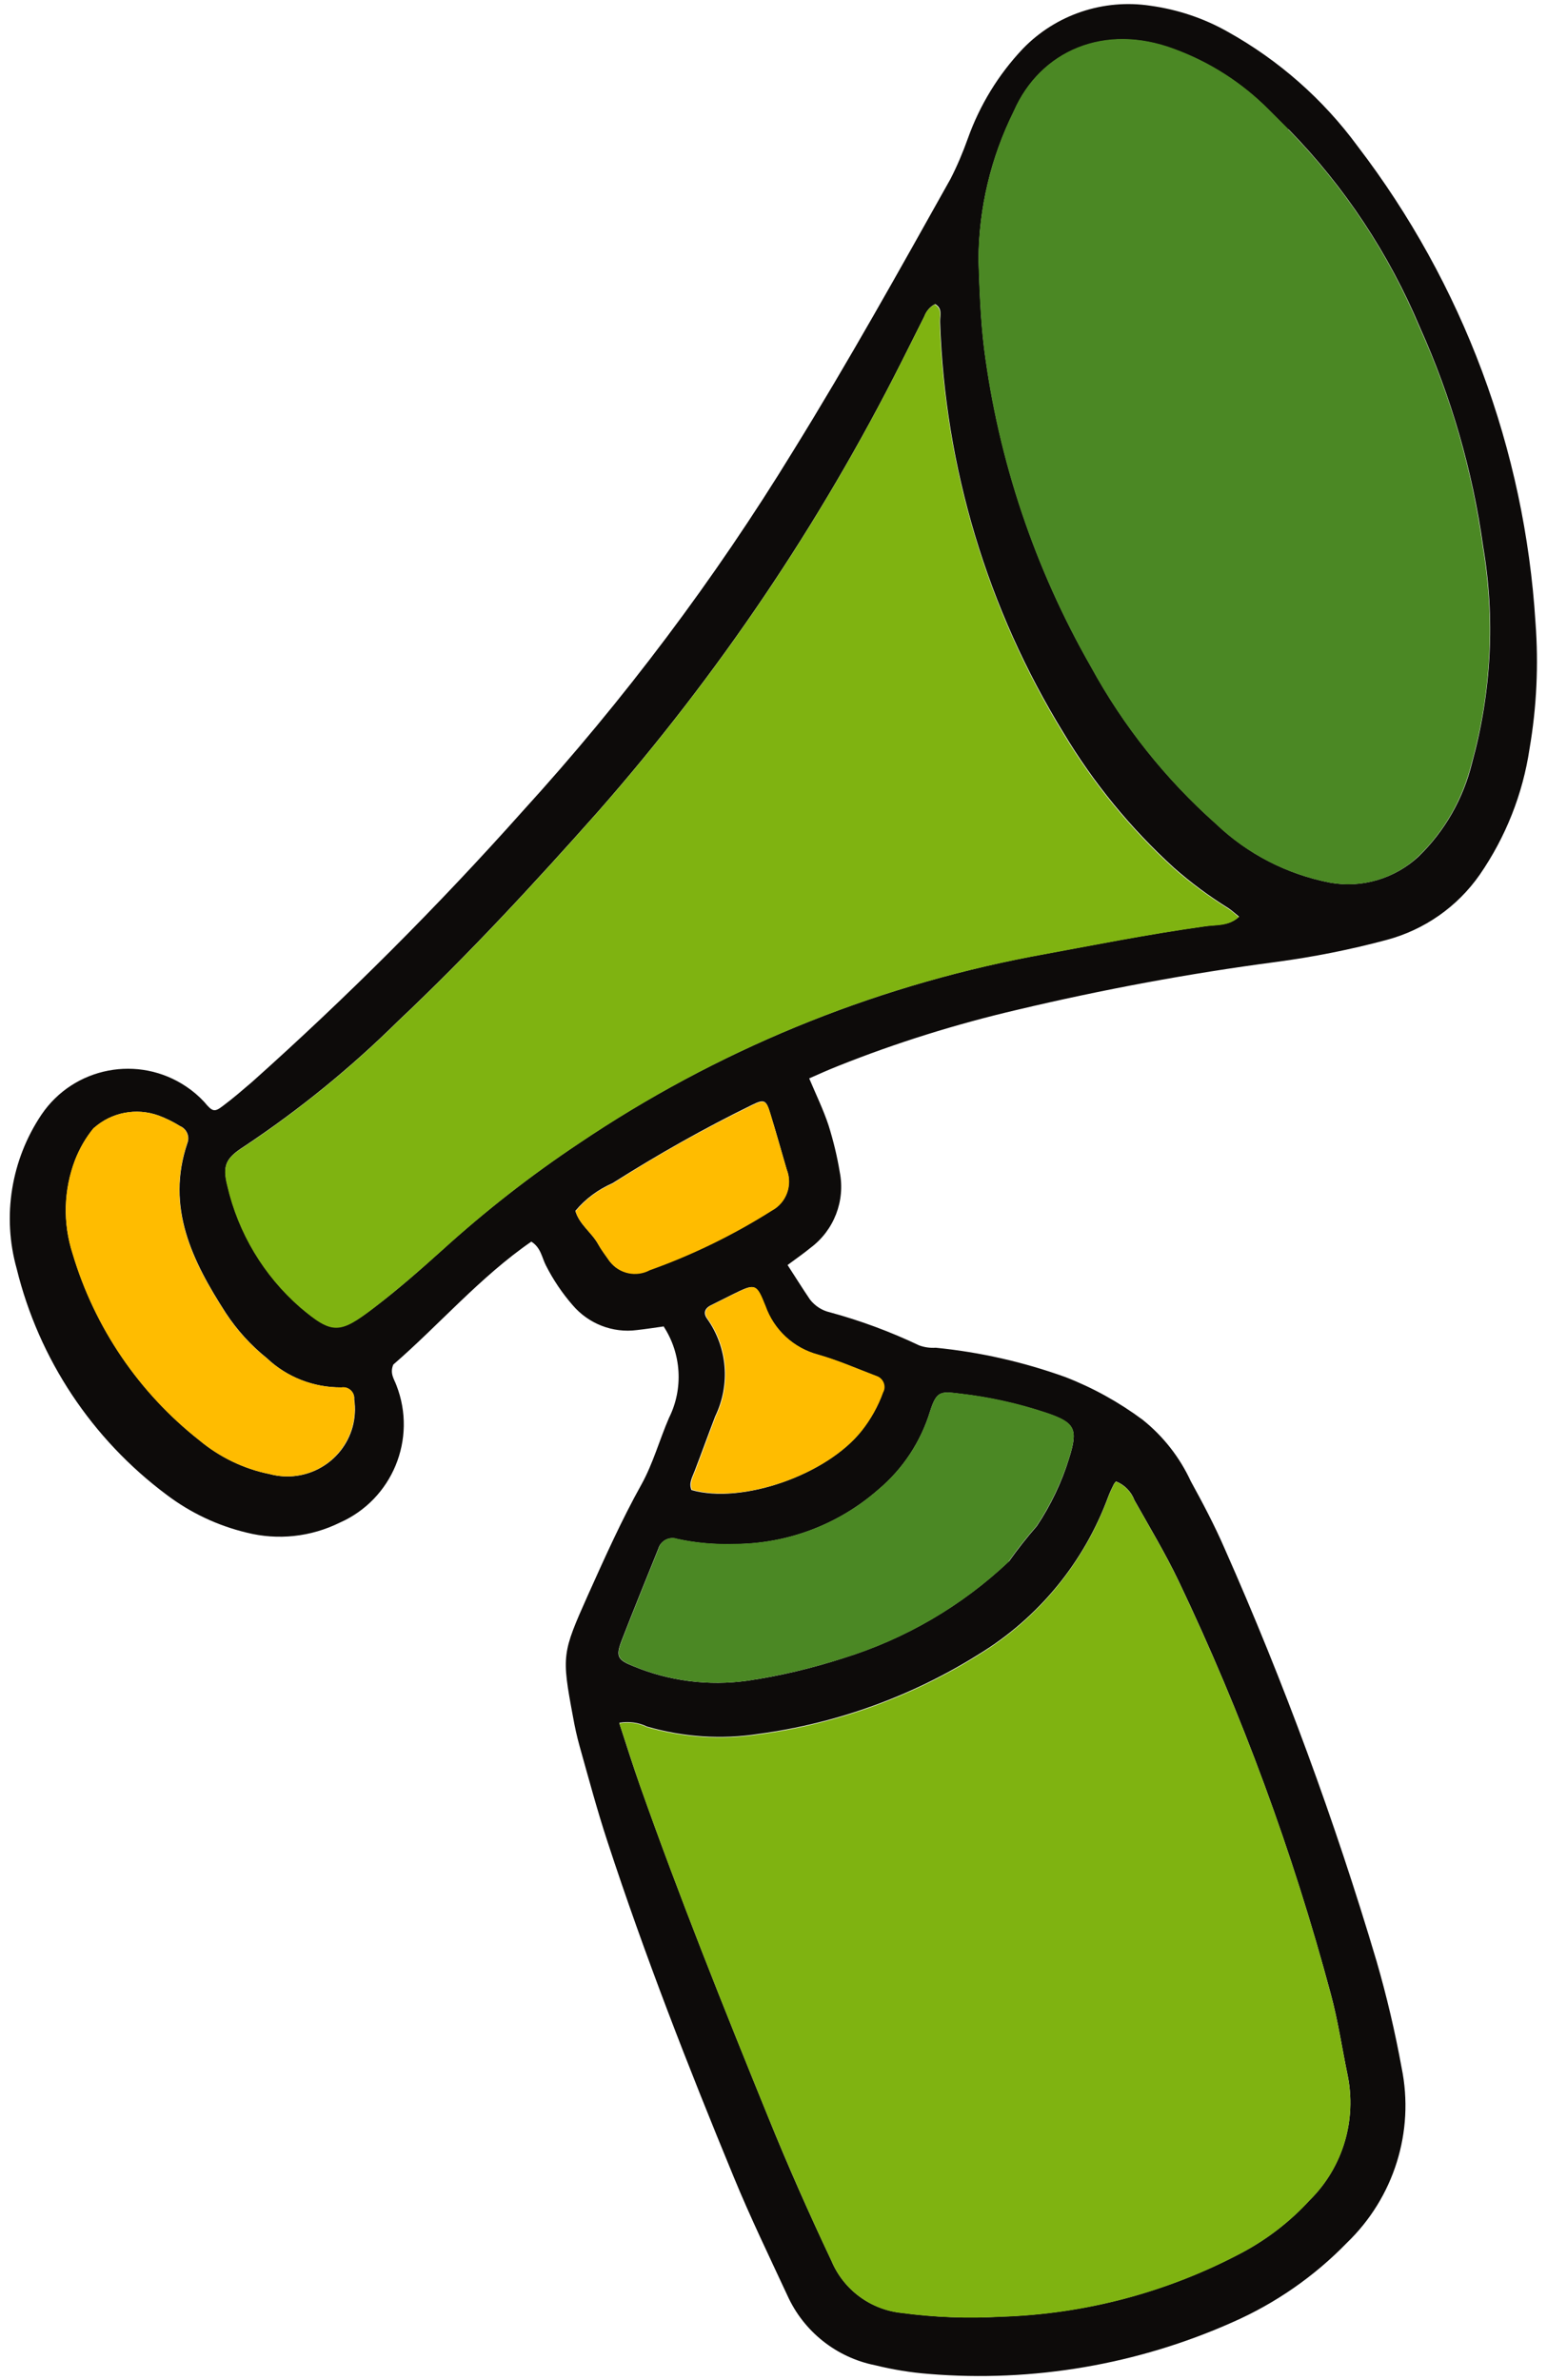<?xml version="1.0" encoding="UTF-8"?>
<svg id="_レイヤー_1" data-name="レイヤー 1" xmlns="http://www.w3.org/2000/svg" viewBox="0 0 78 120">
  <defs>
    <style>
      .cls-1 {
        fill: #ffbc00;
      }

      .cls-1, .cls-2, .cls-3, .cls-4 {
        fill-rule: evenodd;
      }

      .cls-2 {
        fill: #0d0b0a;
      }

      .cls-3 {
        fill: #4b8824;
      }

      .cls-4 {
        fill: #7fb311;
      }
    </style>
  </defs>
  <path id="_パス_301" data-name="パス 301" class="cls-2" d="M33.44,66.88c-.43.06-.88.13-1.33.18-1.22.16-2.44-.32-3.24-1.26-.53-.61-.98-1.28-1.34-1.99-.21-.4-.25-.9-.74-1.21-2.58,1.78-4.64,4.19-6.96,6.2-.19.45.05.74.16,1.05,1.05,2.7-.21,5.75-2.86,6.92-1.46.72-3.12.9-4.7.5-1.46-.35-2.83-1-4.02-1.9-3.77-2.81-6.45-6.84-7.57-11.41-.74-2.64-.28-5.48,1.25-7.76,1.63-2.41,4.9-3.04,7.31-1.41.33.22.63.48.9.77.42.51.52.52.95.19.51-.38.98-.79,1.46-1.2,4.8-4.29,9.36-8.85,13.64-13.65,5.11-5.61,9.68-11.69,13.64-18.16,2.78-4.49,5.35-9.1,7.93-13.71.34-.66.63-1.35.88-2.05.6-1.68,1.54-3.22,2.77-4.52,1.67-1.73,4.07-2.53,6.44-2.17,1.37.19,2.69.63,3.89,1.31,2.57,1.43,4.81,3.4,6.55,5.77,5.31,6.94,8.43,15.3,8.97,24.02.16,2.12.06,4.26-.3,6.36-.34,2.28-1.2,4.45-2.51,6.35-1.13,1.62-2.79,2.78-4.7,3.29-1.83.49-3.69.86-5.57,1.11-4.39.58-8.74,1.39-13.04,2.41-3.08.72-6.1,1.66-9.03,2.83-.48.19-.95.4-1.47.63.35.83.72,1.59.98,2.38.24.77.43,1.55.56,2.34.29,1.45-.29,2.94-1.47,3.82-.35.29-.72.54-1.16.87.39.6.75,1.18,1.13,1.74.25.32.6.55.99.64,1.55.42,3.06.98,4.51,1.67.27.1.56.14.84.12,2.23.22,4.43.72,6.54,1.48,1.39.54,2.69,1.26,3.89,2.15,1.04.83,1.87,1.89,2.43,3.1.61,1.11,1.2,2.23,1.7,3.38,3,6.77,5.56,13.73,7.67,20.83.51,1.76.93,3.55,1.26,5.36.66,3.22-.39,6.55-2.76,8.83-1.64,1.69-3.6,3.05-5.76,4-4.8,2.14-10.07,3.04-15.31,2.61-.92-.07-1.83-.22-2.72-.44-1.95-.39-3.6-1.7-4.42-3.52-.92-1.98-1.87-3.94-2.7-5.96-2.3-5.57-4.49-11.18-6.37-16.92-.52-1.58-.95-3.19-1.4-4.79-.14-.5-.25-1-.34-1.51-.58-3.1-.55-3.2.76-6.14.85-1.89,1.69-3.77,2.7-5.58.58-1.05.9-2.23,1.38-3.34.74-1.48.63-3.25-.28-4.63M31.23,86.89c.35,1.08.68,2.12,1.04,3.14,1.99,5.63,4.21,11.17,6.46,16.7.99,2.45,2.06,4.86,3.19,7.25.61,1.46,1.97,2.47,3.55,2.63,1.65.22,3.32.29,4.98.19,4.27-.13,8.44-1.24,12.21-3.25,1.27-.68,2.41-1.57,3.38-2.63,1.67-1.65,2.38-4.04,1.9-6.33-.28-1.35-.48-2.72-.84-4.05-1.92-7.16-4.48-14.13-7.67-20.82-.67-1.4-1.47-2.73-2.23-4.08-.16-.43-.5-.78-.93-.95-.04.04-.08.09-.11.14-.1.2-.2.41-.28.62-1.22,3.32-3.52,6.12-6.54,7.96-3.37,2.11-7.15,3.48-11.09,4.01-1.88.29-3.8.16-5.63-.37-.43-.21-.92-.27-1.39-.19M62.48,46.22c-.19-.15-.36-.31-.54-.43-.98-.61-1.9-1.29-2.76-2.05-2.17-1.98-4.04-4.26-5.55-6.78-3.84-6.25-5.99-13.39-6.23-20.72-.01-.31.14-.69-.25-.91-.26.13-.45.36-.55.63-.39.77-.77,1.54-1.16,2.31-4.11,8.16-9.25,15.77-15.28,22.64-3.24,3.65-6.56,7.24-10.11,10.59-2.37,2.34-4.96,4.45-7.74,6.3-.91.58-1.11.95-.84,1.98.55,2.37,1.83,4.51,3.66,6.11,1.63,1.39,1.99,1.36,3.75.02,1.19-.9,2.31-1.89,3.42-2.89,2.17-1.97,4.48-3.77,6.91-5.39,6.88-4.64,14.63-7.83,22.77-9.4,2.94-.54,5.87-1.13,8.83-1.54.55-.08,1.16,0,1.67-.48M64.95,6.52l-.98-.98c-1.34-1.35-2.96-2.39-4.75-3.05-3.54-1.34-6.78.1-8.1,3.13-1.16,2.32-1.77,4.88-1.78,7.48.05,1.49.1,2.99.28,4.46.73,5.66,2.56,11.12,5.4,16.07,1.63,2.98,3.76,5.66,6.3,7.91,1.59,1.52,3.58,2.54,5.74,2.96,1.61.29,3.26-.2,4.46-1.31,1.33-1.29,2.26-2.92,2.7-4.72.98-3.56,1.18-7.29.56-10.92-.53-3.82-1.61-7.54-3.19-11.05-1.56-3.71-3.8-7.1-6.62-9.98M50.87,78.73c.44-.62.91-1.22,1.41-1.79.7-1.05,1.25-2.2,1.62-3.4.47-1.49.31-1.81-1.13-2.3-1.42-.47-2.88-.8-4.36-.97-.97-.12-1.18-.16-1.51.87-.47,1.55-1.38,2.93-2.62,3.97-2.01,1.76-4.58,2.73-7.24,2.74-.97.03-1.95-.05-2.9-.26-.38-.13-.79.07-.93.44,0,.02-.01.04-.02.06-.62,1.54-1.25,3.08-1.85,4.63-.3.79-.21.97.6,1.29,1.81.75,3.79,1,5.73.73,1.65-.24,3.27-.63,4.85-1.14,3.12-.97,5.97-2.63,8.34-4.87M4.73,56.87c-.4.48-.71,1.02-.94,1.61-.58,1.52-.63,3.19-.12,4.74,1.11,3.72,3.34,7,6.39,9.4,1.02.85,2.24,1.44,3.54,1.7,1.81.49,3.68-.57,4.18-2.38.12-.45.15-.93.08-1.39.03-.3-.2-.57-.5-.6-.05,0-.1,0-.15,0-1.39.01-2.74-.51-3.75-1.47-.81-.65-1.51-1.42-2.08-2.29-1.68-2.61-3.03-5.32-1.93-8.56.13-.34-.04-.72-.38-.86-.34-.21-.7-.39-1.08-.53-1.12-.4-2.37-.16-3.25.63M34.88,75.13c2.55.72,6.79-.77,8.54-2.98.47-.59.83-1.24,1.08-1.95.15-.28.05-.63-.23-.78-.04-.02-.08-.04-.12-.05-.96-.37-1.92-.78-2.91-1.07-1.24-.33-2.24-1.25-2.67-2.46-.46-1.15-.49-1.14-1.65-.57-.36.18-.72.36-1.08.54-.32.16-.39.41-.18.69,1.02,1.44,1.17,3.32.4,4.91-.35.91-.68,1.83-1.03,2.74-.12.32-.31.61-.17.97M30.74,63.59c.48.62,1.33.8,2.02.43,2.15-.77,4.21-1.77,6.15-3,.74-.4,1.06-1.29.75-2.07-.27-.93-.53-1.87-.82-2.8-.21-.7-.3-.75-.93-.44-2.41,1.18-4.75,2.5-7.02,3.94-.73.32-1.37.79-1.88,1.4.2.69.82,1.08,1.15,1.68.17.3.38.57.57.85"/>
  <path id="_パス_302" data-name="パス 302" class="cls-4" d="M31.23,86.89c.47-.09.96-.02,1.39.19,1.83.53,3.75.65,5.63.37,3.94-.53,7.72-1.9,11.09-4.01,3.02-1.84,5.32-4.65,6.54-7.97.08-.21.18-.42.28-.63.03-.05.07-.1.11-.14.43.17.76.52.93.95.76,1.35,1.56,2.68,2.23,4.08,3.19,6.69,5.76,13.66,7.67,20.82.36,1.33.56,2.69.84,4.05.48,2.3-.23,4.68-1.9,6.33-.97,1.06-2.12,1.95-3.38,2.63-3.77,2.01-7.94,3.12-12.21,3.25-1.66.09-3.33.03-4.98-.19-1.57-.16-2.94-1.17-3.55-2.63-1.13-2.39-2.19-4.8-3.19-7.25-2.25-5.53-4.47-11.07-6.46-16.7-.36-1.03-.68-2.07-1.04-3.14"/>
  <path id="_パス_303" data-name="パス 303" class="cls-4" d="M62.48,46.22c-.51.48-1.12.41-1.67.48-2.96.41-5.89,1-8.83,1.54-8.15,1.56-15.89,4.76-22.77,9.4-2.44,1.62-4.75,3.43-6.92,5.4-1.11,1-2.24,1.98-3.42,2.89-1.75,1.34-2.11,1.37-3.75-.02-1.83-1.6-3.11-3.74-3.66-6.11-.26-1.03-.07-1.41.84-1.98,2.78-1.85,5.37-3.96,7.74-6.3,3.55-3.35,6.87-6.94,10.11-10.59,6.03-6.87,11.17-14.47,15.28-22.64.39-.77.77-1.54,1.16-2.31.09-.27.29-.5.54-.63.39.23.24.61.25.91.25,7.33,2.4,14.47,6.23,20.72,1.51,2.52,3.38,4.8,5.55,6.78.86.76,1.79,1.44,2.76,2.05.19.12.35.27.54.43"/>
  <path id="_パス_304" data-name="パス 304" class="cls-3" d="M64.95,6.52c2.82,2.88,5.06,6.26,6.62,9.98,1.59,3.51,2.66,7.23,3.19,11.05.62,3.64.43,7.37-.56,10.92-.44,1.8-1.37,3.44-2.7,4.72-1.19,1.12-2.85,1.61-4.46,1.31-2.16-.42-4.15-1.44-5.74-2.96-2.54-2.26-4.67-4.93-6.3-7.92-2.83-4.95-4.67-10.41-5.39-16.07-.18-1.48-.23-2.98-.28-4.47.02-2.6.63-5.16,1.78-7.48,1.33-3.03,4.56-4.47,8.11-3.13,1.79.66,3.41,1.7,4.75,3.05l.98.98"/>
  <path id="_パス_305" data-name="パス 305" class="cls-3" d="M50.87,78.73c-2.37,2.24-5.22,3.91-8.34,4.87-1.58.51-3.2.89-4.85,1.14-1.94.27-3.92.02-5.73-.73-.81-.33-.9-.51-.6-1.29.6-1.55,1.23-3.09,1.85-4.63.1-.39.49-.62.88-.53.02,0,.04.01.06.02.95.21,1.93.29,2.9.26,2.67-.01,5.24-.98,7.24-2.74,1.24-1.04,2.15-2.42,2.62-3.97.33-1.03.54-.98,1.51-.87,1.48.17,2.94.49,4.36.97,1.45.49,1.6.81,1.13,2.3-.38,1.2-.93,2.35-1.63,3.4-.5.57-.97,1.17-1.41,1.79"/>
  <path id="_パス_306" data-name="パス 306" class="cls-1" d="M4.73,56.87c.89-.79,2.14-1.03,3.25-.63.38.14.74.31,1.08.53.34.14.5.52.38.86-1.1,3.25.25,5.95,1.93,8.56.57.87,1.27,1.64,2.08,2.29,1.02.95,2.36,1.48,3.75,1.47.3-.06.59.14.65.44,0,.05.01.1,0,.15.27,1.86-1.01,3.59-2.87,3.86-.46.07-.94.04-1.39-.08-1.3-.26-2.52-.85-3.54-1.7-3.05-2.4-5.28-5.68-6.39-9.4-.5-1.55-.46-3.22.12-4.74.23-.58.54-1.12.94-1.61"/>
  <path id="_パス_307" data-name="パス 307" class="cls-1" d="M34.89,75.12c-.13-.36.05-.66.17-.97.35-.91.68-1.83,1.03-2.74.77-1.59.62-3.47-.4-4.91-.21-.28-.14-.53.18-.69.36-.18.72-.36,1.08-.54,1.15-.57,1.19-.58,1.65.57.43,1.21,1.42,2.13,2.67,2.46.99.28,1.94.7,2.91,1.07.3.09.48.4.4.71-.01.04-.03.08-.05.12-.25.7-.62,1.36-1.08,1.94-1.75,2.21-5.99,3.7-8.54,2.97"/>
  <path id="_パス_308" data-name="パス 308" class="cls-1" d="M30.74,63.6c-.19-.28-.41-.55-.57-.85-.33-.6-.95-1-1.15-1.68.51-.61,1.15-1.09,1.88-1.4,2.26-1.45,4.61-2.76,7.02-3.94.63-.31.72-.26.93.44.28.93.54,1.86.82,2.8.31.78-.01,1.67-.75,2.07-1.93,1.22-3.99,2.23-6.15,3-.69.37-1.54.19-2.02-.43"/>
</svg>